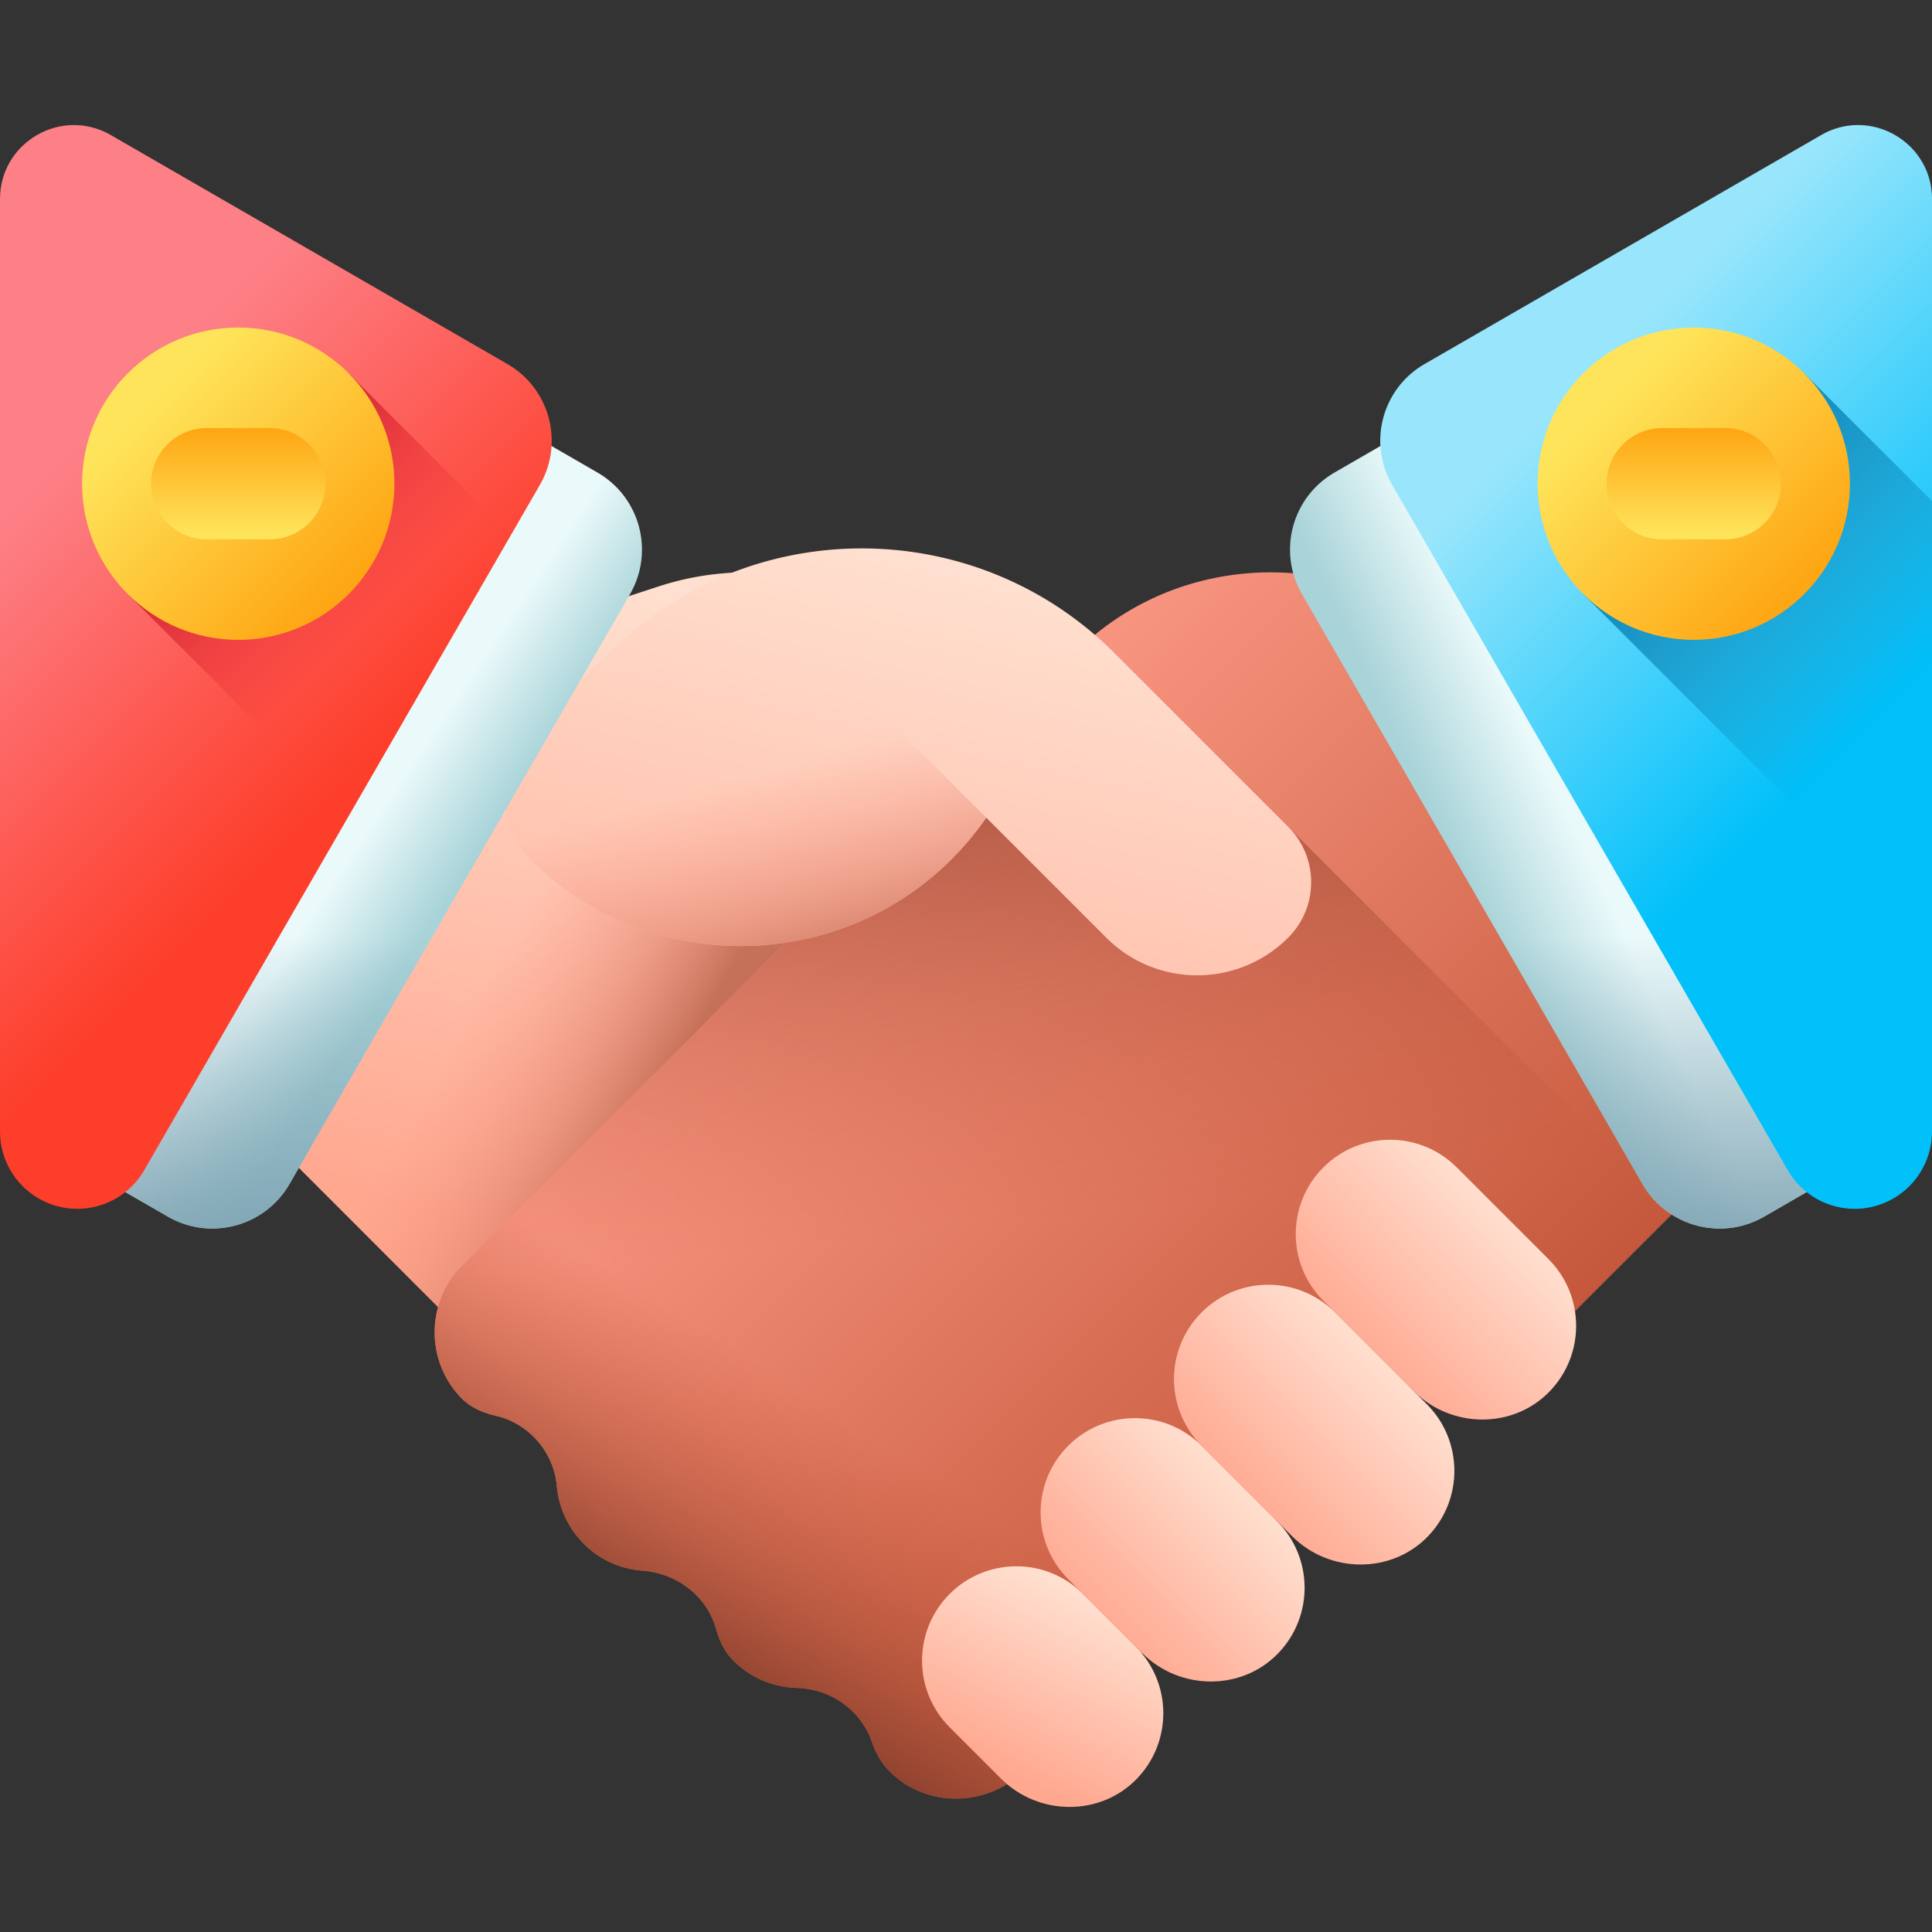 <?xml version="1.0" encoding="UTF-8"?>
<svg xmlns="http://www.w3.org/2000/svg" xmlns:xlink="http://www.w3.org/1999/xlink" version="1.1" width="512" height="512" x="0" y="0" viewBox="0 0 510 510" style="enable-background:new 0 0 512 512" xml:space="preserve" class="">
  <rect x="0" y="0" width="510" height="510" fill="#333333" stroke="none"/>
  <g>
    <linearGradient id="a">
      <stop offset="0" stop-color="#ffdfcf"></stop>
      <stop offset="1" stop-color="#ffa78f"></stop>
    </linearGradient>
    <linearGradient xlink:href="#a" id="f" x1="145.568" x2="237.259" y1="231.969" y2="378.284" gradientTransform="rotate(45 255.066 254.972)" gradientUnits="userSpaceOnUse"></linearGradient>
    <linearGradient id="b">
      <stop offset="0" stop-color="#f89580" stop-opacity="0"></stop>
      <stop offset=".26" stop-color="#f2917c" stop-opacity=".261"></stop>
      <stop offset=".595" stop-color="#e2856f" stop-opacity=".597"></stop>
      <stop offset=".971" stop-color="#c8725b" stop-opacity=".974"></stop>
      <stop offset=".997" stop-color="#c5715a"></stop>
    </linearGradient>
    <linearGradient xlink:href="#b" id="g" x1="161.486" x2="214.544" y1="323.712" y2="308.856" gradientTransform="rotate(45 255.066 254.972)" gradientUnits="userSpaceOnUse"></linearGradient>
    <linearGradient id="h" x1="228.914" x2="385.089" y1="226.719" y2="382.895" gradientUnits="userSpaceOnUse">
      <stop offset="0" stop-color="#f89580"></stop>
      <stop offset="1" stop-color="#c4573a"></stop>
    </linearGradient>
    <linearGradient id="i" x1="277.074" x2="263.176" y1="322.549" y2="163.599" gradientUnits="userSpaceOnUse">
      <stop offset="0" stop-color="#c4573a" stop-opacity="0"></stop>
      <stop offset="1" stop-color="#883f2e"></stop>
    </linearGradient>
    <linearGradient id="j" x1="225.863" x2="184.171" y1="376.405" y2="442.417" gradientUnits="userSpaceOnUse">
      <stop offset="0" stop-color="#c4573a" stop-opacity="0"></stop>
      <stop offset=".243" stop-color="#bb5438" stop-opacity=".243"></stop>
      <stop offset=".629" stop-color="#a44b33" stop-opacity=".629"></stop>
      <stop offset="1" stop-color="#883f2e"></stop>
    </linearGradient>
    <linearGradient xlink:href="#a" id="k" x1="395.395" x2="412.181" y1="350.796" y2="399.179" gradientTransform="rotate(45 255.066 254.972)" gradientUnits="userSpaceOnUse"></linearGradient>
    <linearGradient xlink:href="#a" id="l" x1="3350.369" x2="3405.031" y1="-3087.779" y2="-3087.779" gradientTransform="rotate(135 1118.127 -1974.388)" gradientUnits="userSpaceOnUse"></linearGradient>
    <linearGradient xlink:href="#a" id="m" x1="3250.789" x2="3305.45" y1="-3086.504" y2="-3086.504" gradientTransform="rotate(135 1118.127 -1974.388)" gradientUnits="userSpaceOnUse"></linearGradient>
    <linearGradient xlink:href="#a" id="n" x1="3300.577" x2="3355.239" y1="-3090.838" y2="-3090.838" gradientTransform="rotate(135 1118.127 -1974.388)" gradientUnits="userSpaceOnUse"></linearGradient>
    <linearGradient xlink:href="#a" id="o" x1="182.918" x2="289.411" y1="182.438" y2="352.373" gradientTransform="rotate(45 255.066 254.972)" gradientUnits="userSpaceOnUse"></linearGradient>
    <linearGradient xlink:href="#b" id="p" x1="177.066" x2="228.613" y1="263.177" y2="291.499" gradientTransform="rotate(45 255.066 254.972)" gradientUnits="userSpaceOnUse"></linearGradient>
    <linearGradient id="c">
      <stop offset="0" stop-color="#eaf9fa"></stop>
      <stop offset="1" stop-color="#a8d3d8"></stop>
    </linearGradient>
    <linearGradient xlink:href="#c" id="q" x1="414.672" x2="386.466" y1="217.526" y2="231.202" gradientUnits="userSpaceOnUse"></linearGradient>
    <linearGradient id="d">
      <stop offset="0" stop-color="#7ca1b1" stop-opacity="0"></stop>
      <stop offset="1" stop-color="#7ca1b1"></stop>
    </linearGradient>
    <linearGradient xlink:href="#d" id="r" x1="453.119" x2="453.119" y1="247.425" y2="335.795" gradientUnits="userSpaceOnUse"></linearGradient>
    <linearGradient id="s" x1="415.488" x2="498.827" y1="101.692" y2="185.03" gradientUnits="userSpaceOnUse">
      <stop offset="0" stop-color="#99e6fc"></stop>
      <stop offset="1" stop-color="#01c0fa"></stop>
    </linearGradient>
    <linearGradient id="t" x1="503.098" x2="438.87" y1="183.669" y2="119.441" gradientUnits="userSpaceOnUse">
      <stop offset="0" stop-color="#017bae" stop-opacity="0"></stop>
      <stop offset="1" stop-color="#017bae"></stop>
    </linearGradient>
    <linearGradient id="e">
      <stop offset="0" stop-color="#fee45a"></stop>
      <stop offset="1" stop-color="#fea613"></stop>
    </linearGradient>
    <linearGradient xlink:href="#e" id="u" x1="425.228" x2="475.144" y1="105.799" y2="155.715" gradientUnits="userSpaceOnUse"></linearGradient>
    <linearGradient xlink:href="#e" id="v" x1="447.112" x2="447.112" y1="141.169" y2="113.303" gradientUnits="userSpaceOnUse"></linearGradient>
    <linearGradient xlink:href="#c" id="w" x1="95.729" x2="118.807" y1="221.372" y2="236.757" gradientUnits="userSpaceOnUse"></linearGradient>
    <linearGradient xlink:href="#d" id="x" x1="56.881" x2="56.881" y1="247.425" y2="335.795" gradientUnits="userSpaceOnUse"></linearGradient>
    <linearGradient id="y" x1="2.226" x2="81.696" y1="136.303" y2="215.773" gradientUnits="userSpaceOnUse">
      <stop offset="0" stop-color="#fd8087"></stop>
      <stop offset="1" stop-color="#fd3e2b"></stop>
    </linearGradient>
    <linearGradient id="z" x1="98.418" x2="57.659" y1="163.212" y2="122.453" gradientUnits="userSpaceOnUse">
      <stop offset="0" stop-color="#e41f2d" stop-opacity="0"></stop>
      <stop offset=".346" stop-color="#de1e2b" stop-opacity=".346"></stop>
      <stop offset=".804" stop-color="#ce1b28" stop-opacity=".804"></stop>
      <stop offset="1" stop-color="#c41926"></stop>
    </linearGradient>
    <linearGradient xlink:href="#e" id="A" x1="41.005" x2="90.921" y1="105.799" y2="155.715" gradientUnits="userSpaceOnUse"></linearGradient>
    <linearGradient xlink:href="#e" id="B" x1="62.889" x2="62.889" y1="141.169" y2="113.303" gradientUnits="userSpaceOnUse"></linearGradient>
    <path fill="url(#f)" d="M248.623 172.252a75.977 75.977 0 0 0-1.169-1.143c-19.5-18.648-47.866-24.702-73.516-16.33l-13.584 4.434a292.79 292.79 0 0 0-116.178 71.303c-11.891 11.891-11.891 31.169 0 43.06l89.193 89.193 12.059-12.059 28.573 28.573 140.827-140.827z" opacity="1" data-original="url(#f)"></path>
    <path fill="url(#g)" d="M248.623 172.252a75.977 75.977 0 0 0-1.169-1.143c-19.5-18.647-47.866-24.702-73.516-16.33l-13.584 4.434a292.79 292.79 0 0 0-116.178 71.303c-11.891 11.891-11.891 31.169 0 43.06l89.193 89.193 12.059-12.059 28.573 28.573 140.827-140.827z" opacity="1" data-original="url(#g)"></path>
    <path fill="url(#h)" d="M488.317 230.517a292.79 292.79 0 0 0-116.178-71.303l-13.584-4.434c-25.649-8.373-54.015-2.318-73.516 16.33-.403.385-163.019 162.984-163.019 162.984-9.603 9.603-9.723 25.106-.346 34.856 2.403 2.499 5.624 3.964 9.107 4.757 8.789 2 15.376 9.548 16.19 18.524a24.783 24.783 0 0 0 6.844 14.989c4.34 4.512 10.019 6.963 15.854 7.406 9.075.688 17.001 6.76 19.41 15.537.817 2.975 2.161 5.745 4.271 7.939 4.628 4.812 10.78 7.28 17.02 7.468 8.936.268 16.895 5.851 19.809 14.302.945 2.74 2.345 5.319 4.378 7.433 9.68 10.064 26.027 9.879 35.902.004l116.606-116.597 12.059 12.059 89.193-89.193c11.891-11.892 11.891-31.171 0-43.061z" opacity="1" data-original="url(#h)"></path>
    <path fill="url(#i)" d="m340.051 218.257-15.663-8.84h-77.672c-48.19 48.179-124.695 124.676-124.695 124.676-9.603 9.603-9.723 25.106-.346 34.856 2.403 2.499 5.624 3.964 9.107 4.757 8.789 2 15.376 9.548 16.19 18.524a24.783 24.783 0 0 0 6.844 14.989c4.34 4.512 10.019 6.963 15.854 7.406 9.075.688 17.001 6.76 19.41 15.537.817 2.975 2.161 5.745 4.271 7.939 4.628 4.812 10.78 7.28 17.02 7.468 8.936.268 16.895 5.851 19.809 14.302.945 2.74 2.345 5.319 4.378 7.433 9.68 10.064 26.027 9.879 35.902.004l116.606-116.597 12.059 12.059 42.72-42.72z" opacity="1" data-original="url(#i)"></path>
    <path fill="url(#j)" d="m209.113 247.013-87.093 87.081c-9.603 9.603-9.723 25.106-.346 34.856 2.403 2.499 5.624 3.964 9.107 4.757 8.789 2 15.376 9.548 16.19 18.524a24.783 24.783 0 0 0 6.844 14.989c4.34 4.512 10.019 6.963 15.854 7.406 9.075.688 17.001 6.76 19.41 15.537.817 2.975 2.161 5.745 4.271 7.939 4.628 4.812 10.78 7.28 17.02 7.468 8.936.268 16.895 5.851 19.809 14.302.945 2.74 2.345 5.319 4.378 7.433 9.68 10.064 26.027 9.879 35.902.004l79.478-79.472z" opacity="1" data-original="url(#j)"></path>
    <path fill="url(#k)" d="M300.14 469.508c9.378-9.749 9.257-25.253-.346-34.856l-13.897-13.897c-9.722-9.722-25.486-9.723-35.208 0-9.722 9.722-9.722 25.486 0 35.208l13.549 13.549c9.875 9.875 26.222 10.061 35.902-.004z" opacity="1" data-original="url(#k)"></path>
    <path fill="url(#l)" d="m301.537 436.401-19.552-19.552c-9.722-9.722-9.723-25.486 0-35.208 9.722-9.722 25.486-9.722 35.208 0l19.899 19.899c9.603 9.603 9.723 25.106.346 34.856-9.68 10.065-26.027 9.88-35.901.005z" opacity="1" data-original="url(#l)"></path>
    <path fill="url(#m)" d="m373.213 367.249-23.878-23.878c-9.722-9.722-9.723-25.486 0-35.208 9.723-9.723 25.486-9.722 35.208 0l24.226 24.226c9.603 9.603 9.723 25.106.346 34.856-9.681 10.064-26.028 9.878-35.902.004z" opacity="1" data-original="url(#m)"></path>
    <path fill="url(#n)" d="m341.072 405.52-23.878-23.878c-9.722-9.722-9.723-25.486 0-35.208 9.723-9.723 25.486-9.722 35.208 0l24.226 24.226c9.603 9.603 9.723 25.106.346 34.856-9.681 10.064-26.028 9.878-35.902.004z" opacity="1" data-original="url(#n)"></path>
    <path fill="url(#o)" d="m340.051 218.257-45.862-45.862c-36.842-36.842-96.571-36.842-133.412 0l.005.001-20.622 20.622c-9.42 9.42-9.42 24.726.053 34.083.19.19.384.374.573.563 30.777 29.815 80.355 29.339 110.578-1.029a78.877 78.877 0 0 0 8.988-10.785l.001-.002 31.665 31.664c13.264 13.264 34.769 13.264 48.033 0 8.079-8.078 8.079-21.176 0-29.255z" opacity="1" data-original="url(#o)"></path>
    <path fill="url(#p)" d="M251.363 226.628c-30.217 30.377-79.796 30.85-110.573 1.033-.192-.192-.385-.369-.577-.561-9.469-9.357-9.477-24.665-.056-34.086l20.7-20.7c10.014-9.981 21.701-17.247 34.158-21.806l65.336 65.336a77.835 77.835 0 0 1-8.988 10.784z" opacity="1" data-original="url(#p)"></path>
    <path fill="url(#q)" d="M510 218.096v77.478l-44.31 25.578c-11.244 6.488-25.617 2.641-32.117-8.603l-89.889-155.713c-6.487-11.244-2.641-25.617 8.603-32.104l57.49-33.194c11.244-6.5 25.629-2.641 32.117 8.603z" opacity="1" data-original="url(#q)"></path>
    <path fill="url(#r)" d="M510 218.096v77.478l-44.31 25.578c-11.244 6.488-25.617 2.641-32.117-8.603l-37.335-64.683 98.21-56.695z" opacity="1" data-original="url(#r)"></path>
    <path fill="url(#s)" d="m480.748 35.654-104.71 60.452c-11.17 6.449-14.997 20.732-8.548 31.902l104.435 180.886c5.634 9.759 18.113 13.103 27.872 7.469A20.404 20.404 0 0 0 510 298.692V52.543c0-15.012-16.251-24.395-29.252-16.889z" opacity="1" data-original="url(#s)"></path>
    <path fill="url(#t)" d="m510 132.274-33.74-33.74-58.297 58.297L510 248.868z" opacity="1" data-original="url(#t)"></path>
    <circle cx="447.112" cy="127.682" r="41.222" fill="url(#u)" opacity="1" data-original="url(#u)"></circle>
    <path fill="url(#v)" d="M455.43 113.003h-16.637c-8.107 0-14.68 6.572-14.68 14.68s6.572 14.68 14.68 14.68h16.637c8.107 0 14.68-6.572 14.68-14.68s-6.572-14.68-14.68-14.68z" opacity="1" data-original="url(#v)"></path>
    <path fill="url(#w)" d="M166.316 156.837 76.427 312.55c-6.5 11.244-20.873 15.091-32.117 8.603L0 295.575v-77.478l68.106-117.955c6.487-11.244 20.873-15.103 32.117-8.603l57.49 33.194c11.244 6.487 15.091 20.86 8.603 32.104z" opacity="1" data-original="url(#w)"></path>
    <path fill="url(#x)" d="M113.762 247.867 76.427 312.55c-6.5 11.244-20.873 15.091-32.117 8.603L0 295.575v-77.478l15.552-26.924z" opacity="1" data-original="url(#x)"></path>
    <path fill="url(#y)" d="M133.962 96.106 29.252 35.654C16.251 28.148 0 37.531 0 52.543v246.148c0 7.29 3.889 14.026 10.203 17.671 9.759 5.634 22.237 2.29 27.872-7.469L142.51 128.008c6.449-11.17 2.622-25.453-8.548-31.902z" opacity="1" data-original="url(#y)"></path>
    <path fill="url(#z)" d="M132.61 145.155v-6.048L92.037 98.534 33.74 156.831l58.407 58.407z" opacity="1" data-original="url(#z)"></path>
    <circle cx="62.889" cy="127.682" r="41.222" fill="url(#A)" opacity="1" data-original="url(#A)"></circle>
    <path fill="url(#B)" d="M71.207 113.003H54.57c-8.107 0-14.68 6.572-14.68 14.68s6.572 14.68 14.68 14.68h16.637c8.107 0 14.68-6.572 14.68-14.68s-6.572-14.68-14.68-14.68z" opacity="1" data-original="url(#B)"></path>
  </g>
</svg>

